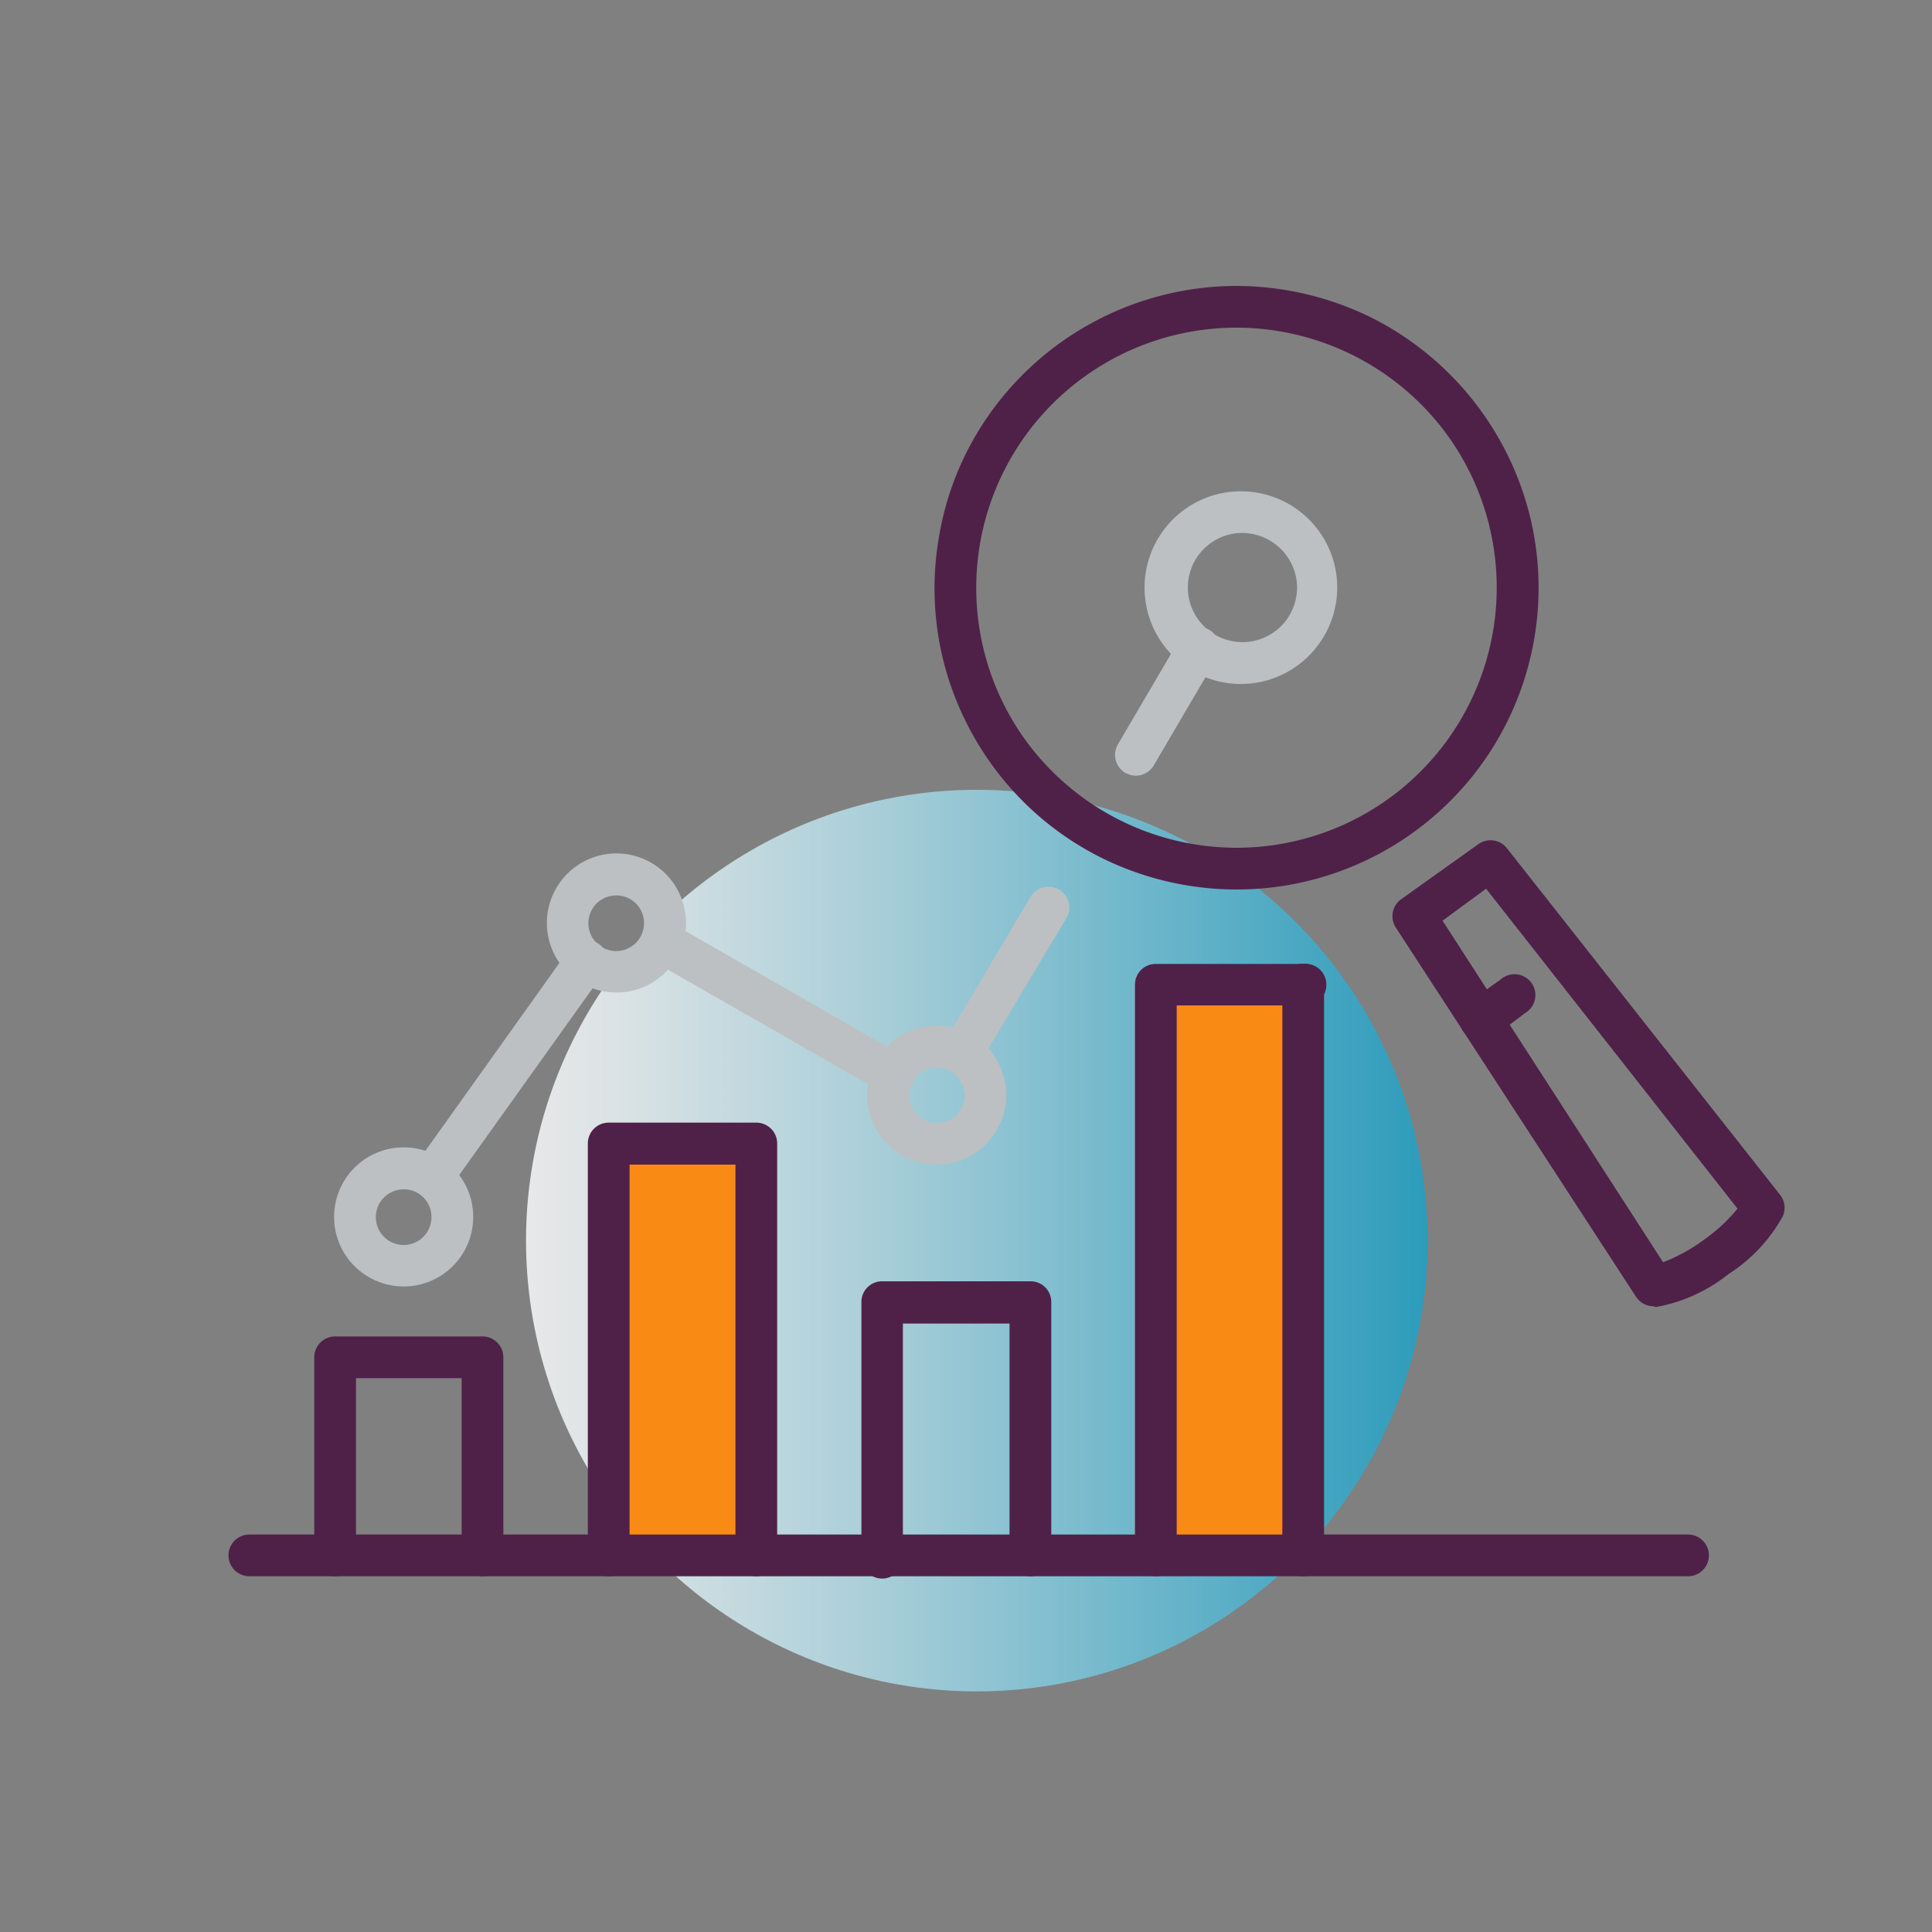<?xml version="1.0" encoding="UTF-8" standalone="no" ?><svg xmlns="http://www.w3.org/2000/svg" viewBox="0 0 75 75"><rect x="0" y="0" width="75" height="75" fill="#808080" stroke="none"/><defs/><defs><linearGradient id="a" x1="20.42" x2="55.42" y1="48.16" y2="48.16" gradientUnits="userSpaceOnUse"><stop offset="0" stop-color="#fff"/><stop offset=".12" stop-color="#ebf7fa"/><stop offset=".37" stop-color="#b6e1ed"/><stop offset=".72" stop-color="#61bfd9"/><stop offset="1" stop-color="#1ba2c8"/></linearGradient><style>.b{fill:#bcc0c3}.c{fill:#f98b14}.d{fill:#4f2149}</style></defs><circle cx="37.92" cy="48.16" r="17.5" fill="url(#a)" opacity=".82"/><path d="M44.09 30.11a.87.87 0 01-.41-.11.81.81 0 01-.28-1.11l2.4-4.09a.81.81 0 111.39.82l-2.4 4.09a.8.8 0 01-.7.4zM37.34 41.71a.77.77 0 01-.41-.11.82.82 0 01-.29-1.11L40 34.82a.83.83 0 011.11-.29.81.81 0 01.29 1.11L38 41.31a.8.8 0 01-.66.4z" class="b"/><path d="M23.36 44.17h6.53v16.21h-6.53z" class="c"/><path d="M34.66 42.52a.76.76 0 01-.4-.11l-9-5.15a.81.81 0 01-.26-1.11.8.8 0 011.1-.3l9 5.16a.81.81 0 01.3 1.1.83.83 0 01-.74.41zM16.77 46.51a.75.75 0 01-.47-.15.8.8 0 01-.19-1.12l6-8.41a.81.81 0 111.32.94l-6 8.4a.79.79 0 01-.66.34z" class="b"/><path d="M23.93 38.53a2.7 2.7 0 112.7-2.7 2.7 2.7 0 01-2.7 2.7zm0-3.77A1.08 1.08 0 1025 35.83a1.07 1.07 0 00-1.07-1.07zM36.37 45.21a2.7 2.7 0 112.69-2.69 2.7 2.7 0 01-2.69 2.69zm0-3.77a1.08 1.08 0 101.08 1.08 1.09 1.09 0 00-1.08-1.08z" class="b"/><path d="M44.06 38.22h6.53v22.16h-6.53z" class="c"/><path d="M48.58 26.53a3.74 3.74 0 113.31-4.12 3.75 3.75 0 01-3.31 4.12zM48 20.7a2.12 2.12 0 102.34 1.88A2.14 2.14 0 0048 20.7zM15.67 49.94a2.7 2.7 0 112.7-2.7 2.7 2.7 0 01-2.7 2.7zm0-3.77a1.08 1.08 0 101.08 1.07 1.07 1.07 0 00-1.08-1.07z" class="b"/><path d="M18.73 61.19a.81.81 0 01-.81-.81V53.5h-4.1v6.88a.81.81 0 11-1.62 0v-7.69a.81.81 0 01.81-.81h5.72a.81.81 0 01.81.81v7.69a.81.81 0 01-.81.81zM29.36 61.19a.81.81 0 01-.81-.81V45.21h-4.11v15.17a.81.81 0 11-1.62 0v-16a.81.81 0 01.81-.8h5.73a.81.81 0 01.81.8v16a.81.81 0 01-.81.81zM40 61.19a.81.81 0 01-.81-.81v-9h-4.14v9a.81.81 0 11-1.61 0v-9.84a.8.8 0 01.8-.8H40a.8.8 0 01.81.8v9.84a.81.81 0 01-.81.81zM50.59 61.19a.81.81 0 01-.81-.81V38.22a.81.81 0 011.62 0v22.16a.81.81 0 01-.81.81z" class="d"/><path d="M44.87 61.19a.81.81 0 01-.81-.81V38.22a.8.8 0 01.81-.8h5.72a.81.81 0 110 1.61h-4.91v21.35a.81.81 0 01-.81.81zM48 34.53a11.82 11.82 0 01-5.28-1.25 11.65 11.65 0 01-4.25-3.64 11.82 11.82 0 01-1.91-4.25 11.64 11.64 0 01-.12-4.48A11.52 11.52 0 0138 16.7a11.76 11.76 0 0110-5.6 11.92 11.92 0 015.28 1.25 11.8 11.8 0 016.16 7.89 11.71 11.71 0 01-1.44 8.7 11.73 11.73 0 01-10 5.59zm0-21.81a10.1 10.1 0 00-8.2 16 10.14 10.14 0 008.2 4.19 10.1 10.1 0 008.2-16 10.14 10.14 0 00-8.2-4.19zM64.19 50.71a.82.82 0 01-.68-.37L54.18 36a.81.81 0 01.21-1.09l3-2.14a.81.81 0 011.11.16l10.6 13.45a.81.81 0 01.11.83 6.23 6.23 0 01-2.11 2.25 6.3 6.3 0 01-2.82 1.28zM56 35.74L64.56 49a6.76 6.76 0 001.57-.86 6.57 6.57 0 001.32-1.22L57.69 34.5z" class="d"/><path d="M57.49 40.39a.81.81 0 01-.49-1.47l1.26-.9a.81.81 0 11.94 1.31l-1.2.91a.82.82 0 01-.51.15zM65.53 61.19H9.68a.81.81 0 010-1.62h55.85a.81.81 0 010 1.62z" class="d"/></svg>